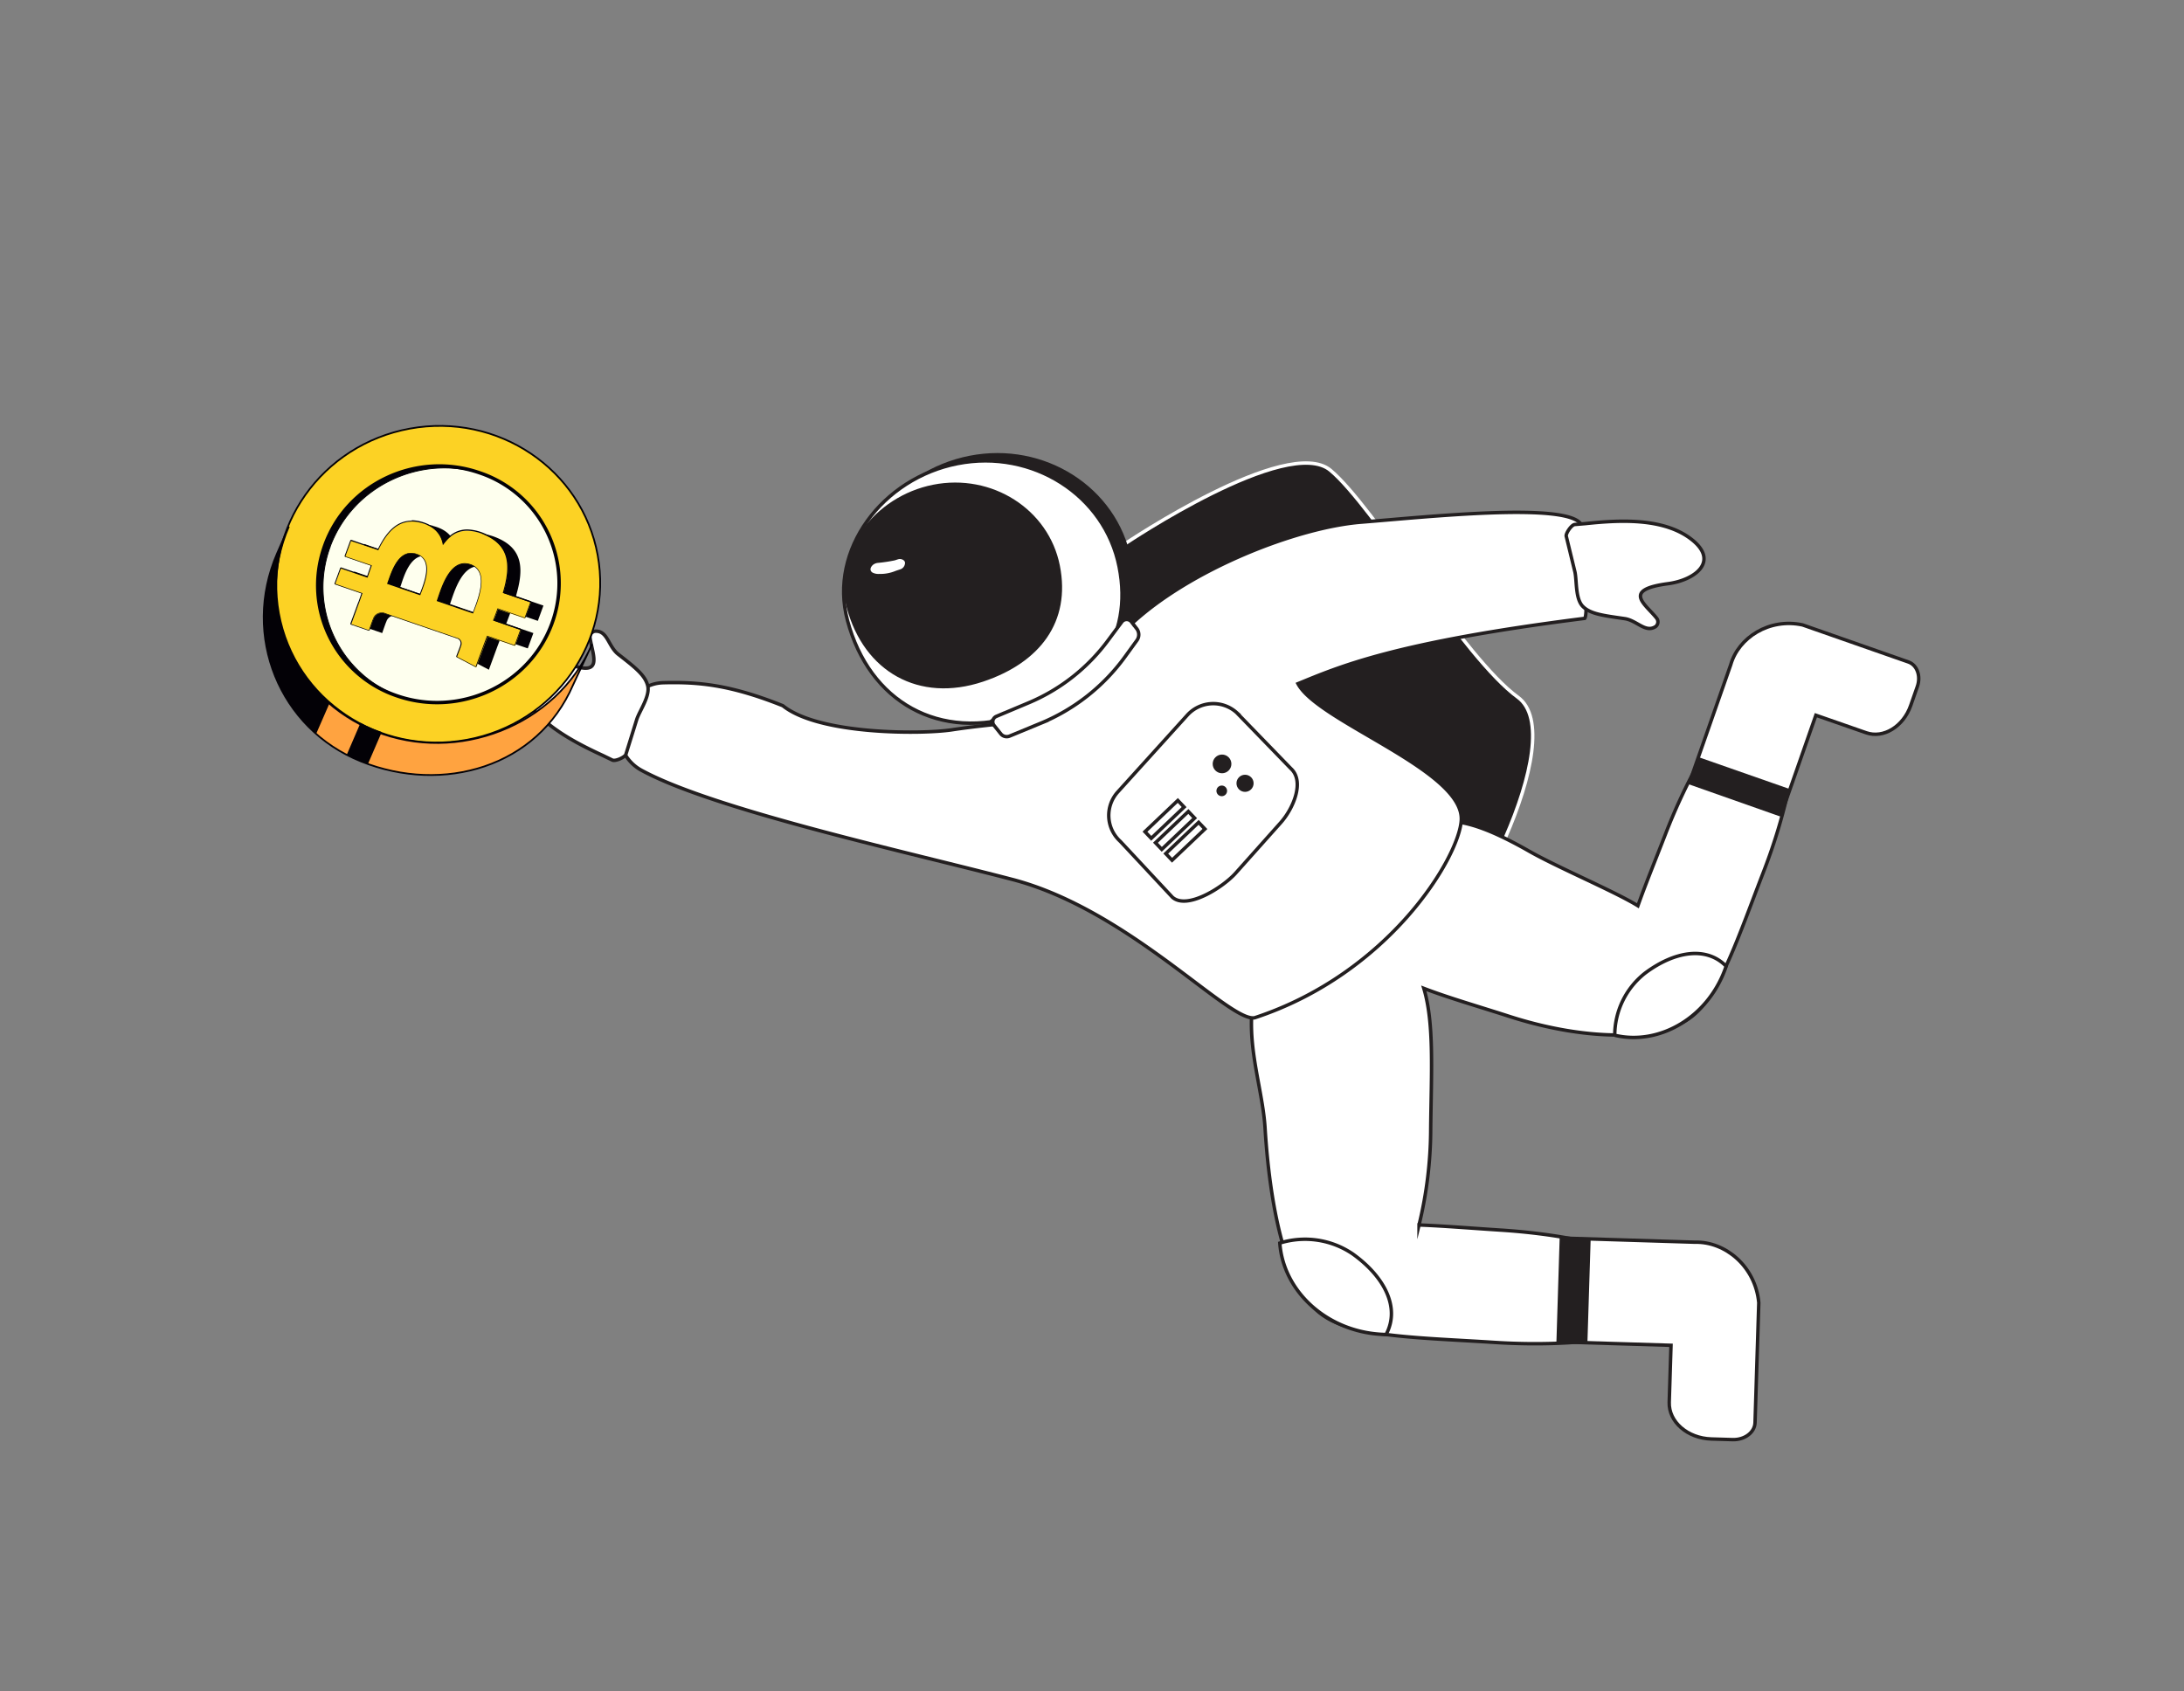 <svg id="Layer_1" data-name="Layer 1" xmlns="http://www.w3.org/2000/svg" xmlns:xlink="http://www.w3.org/1999/xlink" viewBox="0 0 635.04 491.87"><rect x="0" y="0" width="635.04" height="491.87" fill="#808080" stroke="none"/><defs><style>.cls-1,.cls-12,.cls-13{fill:none;}.cls-2{clip-path:url(#clip-path);}.cls-3,.cls-4,.cls-8{fill:#231f20;}.cls-3{stroke:#fff;}.cls-11,.cls-13,.cls-14,.cls-15,.cls-3,.cls-5,.cls-7{stroke-miterlimit:10;}.cls-4,.cls-5{fill-rule:evenodd;}.cls-5,.cls-6,.cls-7,.cls-9{fill:#fff;}.cls-5,.cls-7,.cls-9{stroke:#231f20;}.cls-9{stroke-miterlimit:10;}.cls-10{fill:#fcd224;}.cls-11{fill:#feffee;}.cls-11,.cls-12,.cls-13,.cls-14,.cls-15{stroke:#030106;}.cls-12{stroke-miterlimit:10;stroke-width:0.5px;}.cls-13,.cls-14{stroke-width:0.25px;}.cls-14,.cls-16{fill:#030106;}.cls-15{fill:#ffa340;stroke-width:0.5px;}</style><clipPath id="clip-path"><rect class="cls-1" x="7.02" y="57.43" width="621" height="377"/></clipPath></defs><g id="Layer_1-2" data-name="Layer 1"><g class="cls-2"><path class="cls-3" d="M327.18,158.1s47.16-31.75,59.66-21.34,38.85,54.63,54.5,66-15,70.34-31.34,82.64-37.7,7.46-37.7,7.46-65.38-55.48-71.45-65.59C294.58,216.83,273.34,191.35,327.18,158.1Z"/><path class="cls-4" d="M249.89,178.15c6.34,23.77,26.79,35.35,50.56,27.4,21.09-7.06,32.57-22.17,28.44-43s-25.17-34.28-47-30S244.41,157.6,249.89,178.15Z"/><path class="cls-5" d="M246.42,180.43c6.34,23.76,26.78,35.35,50.56,27.39,21.08-7,32.57-22.17,28.43-43s-25.16-34.28-47-30S240.93,159.87,246.42,180.43Z"/><path class="cls-4" d="M246.21,176.73c5,18.65,21,27.74,39.65,21.5,16.55-5.54,25.55-17.4,22.31-33.76s-19.74-26.89-36.85-23.5S241.91,160.61,246.21,176.73Z"/><path class="cls-6" d="M260.48,166a11.64,11.64,0,0,1-4.88.91,3.72,3.72,0,0,1-1.91-.4c-.87-.57-.67-1.5.12-2.22a2.72,2.72,0,0,1,1.56-.6A44.25,44.25,0,0,0,260,163c.43-.09.83-.27,1.26-.38.84-.2,1.83.29,1.89,1a2,2,0,0,1-1.52,2Z"/><path class="cls-7" d="M385.12,382.81c9,6.05,28,6.21,49.18,7.57,30.64,2,55.94-3.72,56.53-12.73s-23.78-17.93-54.42-19.91c-8.6-.55-16.63-1.22-23.8-1.49A119,119,0,0,0,416,328.43c.17-16.4,1.07-30.81-2-41,7.18,2.75,15.63,5.18,24.39,8,23.26,7.6,45,7.24,53.75,0,7.91-6.29,13.41-23.23,20.57-41.71,10.38-26.75,12.41-50.91,4.54-54s-22.66,16.16-33,42.91c-2.91,7.5-5.76,14.48-8,20.79-6.71-4.15-23.34-11.16-31.55-15.84-27.55-15.69-33-9-49.51,10-3.76,4.33-19.37,13.24-19.74,13.59-19.49,18.21-8.71,39.57-7.62,56.73C369.44,354.11,374.89,376.27,385.12,382.81Z"/><g id="shoes"><path class="cls-7" d="M454,360.05l38.86,1.21c8.74-.25,17.57,7,18.54,17.59l-1.09,34.89c-.09,2.83-3,5-6.44,4.93l-6.28-.19c-6.93-.22-12.41-5-12.23-10.66l.52-16.58-32.82-1Z"/><rect class="cls-8" x="442.71" y="371" width="30.18" height="8.51" transform="translate(68.42 821.11) rotate(-88.21)"/></g><path class="cls-7" d="M393.39,364.71c9.09,6.54,13.86,15.51,9.64,23.39-16.8-.32-29.89-12.36-30.9-26.59A24.64,24.64,0,0,1,393.39,364.71Z"/><g id="shoes-2"><path class="cls-7" d="M491.24,227.62l12-34.29c2.23-7.87,11.2-13.69,20.89-11.59l30.79,10.78c2.5.88,3.66,4.07,2.59,7.13l-1.94,5.54c-2.14,6.11-7.93,9.66-12.94,7.91L528,208l-10.14,29Z"/><rect class="cls-8" x="501.87" y="214.48" width="7.95" height="28.21" transform="translate(122.99 630.52) rotate(-70.71)"/></g><path class="cls-7" d="M478.35,283c8.38-6.27,17.73-8,23.56-2-5,14.88-19.42,23.16-32.39,20.07A23,23,0,0,1,478.35,283Z"/><path class="cls-7" d="M459.72,152.48s2.45,25.64,1.07,27.35c-55.41,7-71.37,14.09-83.38,19,5.86,11.13,48.42,25.2,47.48,39.76-.7,10.83-21,44.56-60.09,57.4-7.43,1.32-36.46-31.31-70.33-40.2-30.33-7.95-87-20.33-108-31.81a12.34,12.34,0,0,1-6.08-13.67c1.47-6.17,5.92-11.59,12.49-11.76,10-.26,19.26.5,34.75,6.69,10.59,8.53,40.7,8.31,49.18,7,26.18-4,40,.22,51.77-30.39,17.22-16.29,48.61-28.53,67.26-30S455.77,145.93,459.72,152.48Z"/><path class="cls-5" d="M460.25,176.37c-2.2-2.19-1.74-7.35-2.3-10L455.43,156c-.28-.75,1.52-3.48,2.53-3.47l3-.25c9.5-1,22.23-1.81,30.46,4.26,8.85,6.53,1.56,12.14-6.36,13.2-13.58,1.8-6.62,5.9-3.35,10.06a1.73,1.73,0,0,1-.31,2.42,1.22,1.22,0,0,1-.19.12c-2.91,1.68-5.35-2-8.94-2.45C466.11,179,462.46,178.56,460.25,176.37Z"/><path class="cls-5" d="M188.32,199.36c.78,3-2.26,7.2-3.15,9.79L182,219.34c-.14.78-3.09,2.2-4,1.68l-2.66-1.29c-8.68-4-20-9.84-24-19.28-4.25-10.14,4.88-11.22,12.23-8.07,12.58,5.41,8.71-1.68,8-6.92a1.71,1.71,0,0,1,1.49-1.9l.24,0c3.37,0,3.59,4.41,6.42,6.68C184.66,194.08,187.55,196.35,188.32,199.36Z"/><path class="cls-7" d="M293.55,214.07l8.92-3.68A57.33,57.33,0,0,0,327.12,191l3.43-4.73a2.84,2.84,0,0,0,0-3.41l-1.55-2a1.76,1.76,0,0,0-2.45-.36,2,2,0,0,0-.36.36l-4,5.38A55.38,55.38,0,0,1,299,204.43l-9.3,3.91a1.7,1.7,0,0,0-.9,2.22,1.72,1.72,0,0,0,.22.37l2,2.5A2.2,2.2,0,0,0,293.55,214.07Z"/><path class="cls-7" d="M359.22,254l13.08-14.65c3.76-4.16,7.16-12.14,3-15.89l-15.72-16.22a10.17,10.17,0,0,0-14.35.74h0L325,230.34a10.17,10.17,0,0,0,.75,14.35l15.15,16.24C345.11,264.68,355.46,258.16,359.22,254Z"/><circle class="cls-8" cx="355.33" cy="222.16" r="2.72"/><circle class="cls-8" cx="362.02" cy="227.8" r="2.49"/><circle class="cls-8" cx="355.25" cy="230" r="1.55"/><rect class="cls-9" x="332.01" y="236.96" width="13.19" height="2.66" transform="translate(-70.98 298.88) rotate(-43.55)"/><rect class="cls-9" x="335.07" y="240.17" width="13.19" height="2.66" transform="translate(-72.35 301.87) rotate(-43.55)"/><rect class="cls-9" x="338.07" y="243.33" width="13.19" height="2.66" transform="translate(-73.71 304.81) rotate(-43.55)"/><ellipse class="cls-10" cx="127.43" cy="169.9" rx="47.12" ry="46" transform="translate(-28.55 25.77) rotate(-10.39)"/><path class="cls-11" d="M139.42,137.49a33.89,33.89,0,0,1,21.4,42.88c-.11.32-.23.65-.35,1-6.62,17.9-26.78,27.28-45,21a33.88,33.88,0,0,1-21.32-42.92c.1-.31.21-.62.32-.93C101,140.55,121.17,131.16,139.42,137.49Z"/><ellipse class="cls-12" cx="127.43" cy="169.9" rx="47.12" ry="46" transform="translate(-28.55 25.77) rotate(-10.39)"/><path class="cls-13" d="M139.42,137.49a33.89,33.89,0,0,1,21.4,42.88c-.11.32-.23.65-.35,1-6.62,17.9-26.78,27.28-45,21a33.88,33.88,0,0,1-21.32-42.92c.1-.31.21-.62.32-.93C101,140.55,121.17,131.16,139.42,137.49Z"/><path class="cls-14" d="M96,159c6.52-17.63,26.18-27,44.21-21.2-.27-.1-.53-.23-.8-.32-18.25-6.33-38.41,3.06-45,21A33.9,33.9,0,0,0,114.5,202l.93.32c.28.1.55.16.83.24a33.84,33.84,0,0,1-20.32-43.34C96,159.17,96,159.09,96,159Z"/><path class="cls-15" d="M80.55,161c-10.31,23.87.65,50.93,24.48,60.46s51.27,1.63,61.59-22.24l5.54-11.88c-10.32,23.87-39.26,34.83-63.09,25.31S73.64,177,84,153.12Z"/><path class="cls-16" d="M91.92,213.43l3.9-8.93c-14.35-12.61-20-32.45-11.87-51.35L80.55,161A45.48,45.48,0,0,0,91.92,213.43Z"/><path class="cls-16" d="M107,222.15l4-9.27c-.66-.22-1.33-.46-2-.72a35.9,35.9,0,0,1-4.17-1.95l-4,9.28a41.42,41.42,0,0,0,4.17,1.94C105.68,221.69,106.35,221.93,107,222.15Z"/><path class="cls-16" d="M125.91,152.91c-5.88-1.44-9.46,2.45-12.1,8l-7.9-2.71-1.63,4.45,7.69,2.64c-.43,1.17-.84,2.37-1.25,3.57l-7.7-2.65-1.63,4.45,7.89,2.71c-.33,1-.66,1.92-1,2.85h0L106,182.34l5.13,1.77s1.14-3.31,1.18-3.24a2.57,2.57,0,0,1,3-1.83l9,3.1,12.6,4.33a1.67,1.67,0,0,1,1,2.13l0,.08c.08,0-1.18,3.24-1.18,3.24l5.42,2.85,2.12-5.79c.39-1.07.8-2.13,1.19-3.17l8,2.75,1.63-4.45-7.9-2.71c.47-1.21.91-2.39,1.33-3.54l7.87,2.7,1.63-4.45-8-2.74c2.27-7.64,2.16-13.58-5.19-16.83-5.92-2.62-9.62-.9-12.28,3-.48-3.07-2.39-5.54-6.69-6.59ZM140.71,165c6,2.05,1.82,11.28.72,14.3l-10.58-3.64c1.1-3,3.63-12.79,9.86-10.66ZM125,162c5.43,1.87,1.9,9.54,1,12l-9.6-3.29c.9-2.52,2.93-10.71,8.6-8.76Z"/><path class="cls-10" d="M138.35,194h-.06l-5.41-2.85a.11.11,0,0,1-.06-.15h0c.44-1.15,1.15-3,1.18-3.2a1.61,1.61,0,0,0-.89-2.09h0l-21.62-7.42h-.53a2.41,2.41,0,0,0-2.36,1.8h0c-.12.23-.76,2-1.15,3.18a.13.13,0,0,1-.12.09h0l-5.13-1.76a.11.11,0,0,1-.08-.14v0l2.25-6.14v-.06c.31-.86.62-1.75.93-2.66l-7.78-2.67a.13.13,0,0,1-.07-.06.17.17,0,0,1,0-.1l1.63-4.45a.15.15,0,0,1,.11-.08h0l7.63,2.61c.38-1.11.76-2.24,1.16-3.33l-7.56-2.6s-.06,0-.08-.06a.17.17,0,0,1,0-.1l1.7-4.46a.13.13,0,0,1,.12-.08h0l7.79,2.68c2.71-5.65,5.82-8.28,9.79-8.28a10.27,10.27,0,0,1,2.41.31c3.84.94,6.11,3.09,6.73,6.39,1.94-2.71,4.25-4,7-4a13.27,13.27,0,0,1,5.22,1.27c8,3.53,7.27,10.18,5.29,16.87l7.86,2.7a.11.11,0,0,1,.07.06.09.09,0,0,1,0,.1l-1.62,4.45a.13.13,0,0,1-.12.08h0l-7.75-2.66c-.4,1.08-.81,2.18-1.25,3.31l7.78,2.67a.14.14,0,0,1,.07.06.09.09,0,0,1,0,.1l-1.63,4.44a.09.09,0,0,1-.11.09h0l-7.88-2.7-.42,1.11c-.24.64-.49,1.29-.73,1.94l-2.12,5.79a.1.1,0,0,1-.07.08Zm-.82-15.76c.08-.23.18-.48.28-.75,1.07-2.77,3.05-7.93,1.58-11.06a4.18,4.18,0,0,0-2.55-2.21,5.24,5.24,0,0,0-1.67-.3c-4.34,0-6.49,6.37-7.65,9.78-.12.37-.24.7-.34,1Zm-15.43-5.3.24-.62c.87-2.24,2.48-6.41,1.24-9.08a4,4,0,0,0-2.43-2.08,5.26,5.26,0,0,0-1.62-.29c-3.82,0-5.57,5.24-6.51,8-.1.3-.2.57-.28.8Z"/><path class="cls-16" d="M119.71,151.67a10.55,10.55,0,0,1,2.38.3h0c4.3,1,6.21,3.53,6.69,6.59,1.78-2.59,4-4.22,7.11-4.22A12.84,12.84,0,0,1,141,155.6c7.35,3.25,7.46,9.18,5.19,16.83l8,2.73-1.63,4.45-7.87-2.7c-.42,1.15-.86,2.33-1.34,3.54l7.91,2.72-1.63,4.44-8-2.74c-.39,1-.8,2.09-1.2,3.17l-2.12,5.79L132.91,191s1.25-3.23,1.19-3.23h0a1.68,1.68,0,0,0-.94-2.19l-.06,0-12.6-4.33-9-3.1h-.57a2.52,2.52,0,0,0-2.48,1.88h0c-.07,0-1.18,3.23-1.18,3.23l-5.12-1.77,2.25-6.14h0c.34-.92.67-1.87,1-2.84l-7.9-2.72,1.63-4.45,7.74,2.66c.41-1.19.83-2.4,1.25-3.57l-7.68-2.64,1.63-4.45L110,160c2.27-4.76,5.23-8.3,9.73-8.3m2.47,21.39c.92-2.52,4.44-10.19-1-12a5.18,5.18,0,0,0-1.66-.3c-4.41,0-6.12,6.8-7,9l9.6,3.3m15.43,5.29c1.1-3,5.24-12.24-.73-14.29h0a5.49,5.49,0,0,0-1.71-.3c-5,0-7.15,8.23-8.15,11l10.59,3.63m-17.82-27c-4,0-7.13,2.62-9.86,8.25L102.17,157h-.08a.27.27,0,0,0-.24.17l-1.63,4.45a.31.31,0,0,0,0,.19.25.25,0,0,0,.14.13l7.45,2.56c-.38,1-.75,2.12-1.08,3.1l-7.51-2.58h-.08a.29.29,0,0,0-.23.17l-1.63,4.45a.31.31,0,0,0,0,.19.25.25,0,0,0,.14.13l7.66,2.63c-.29.85-.58,1.69-.88,2.51l-.06.09-2.25,6.13a.34.34,0,0,0,0,.2.27.27,0,0,0,.15.13l5.13,1.76h.08a.23.23,0,0,0,.24-.17c.47-1.36,1-2.89,1.13-3.14a.11.11,0,0,0,0-.08,2.29,2.29,0,0,1,2.24-1.72h.53l9,3.09,12.6,4.33a1.44,1.44,0,0,1,.85,1.86l0,0v.08c-.08.29-.75,2.06-1.17,3.15a.26.26,0,0,0,.12.31l5.42,2.85h.2a.23.23,0,0,0,.15-.14l2.12-5.8c.24-.65.49-1.3.73-1.94l.38-1,7.76,2.66h.08a.24.24,0,0,0,.23-.16l1.63-4.45a.21.21,0,0,0,0-.19.29.29,0,0,0-.14-.13l-7.66-2.63c.39-1,.77-2,1.16-3.07l7.64,2.62h.08a.22.22,0,0,0,.23-.16l1.63-4.45a.21.21,0,0,0,0-.19.29.29,0,0,0-.14-.13l-7.75-2.66c2-6.7,2.62-13.36-5.39-16.9a13.35,13.35,0,0,0-5.27-1.28c-2.76,0-5,1.26-7,3.85-.7-3.2-3-5.28-6.76-6.21a10.52,10.52,0,0,0-2.44-.31Zm-6.81,18.19.23-.69c.93-2.78,2.67-8,6.4-8a5,5,0,0,1,1.58.28,3.86,3.86,0,0,1,2.35,2c1.22,2.62-.38,6.76-1.24,9l-.19.5-9.13-3.13Zm14.44,4.95.3-.86c1.14-3.38,3.28-9.69,7.53-9.69a5,5,0,0,1,1.63.29,4.08,4.08,0,0,1,2.48,2.14c1.44,3.09-.53,8.21-1.58,11l-.24.64-10.12-3.48Z"/></g></g></svg>